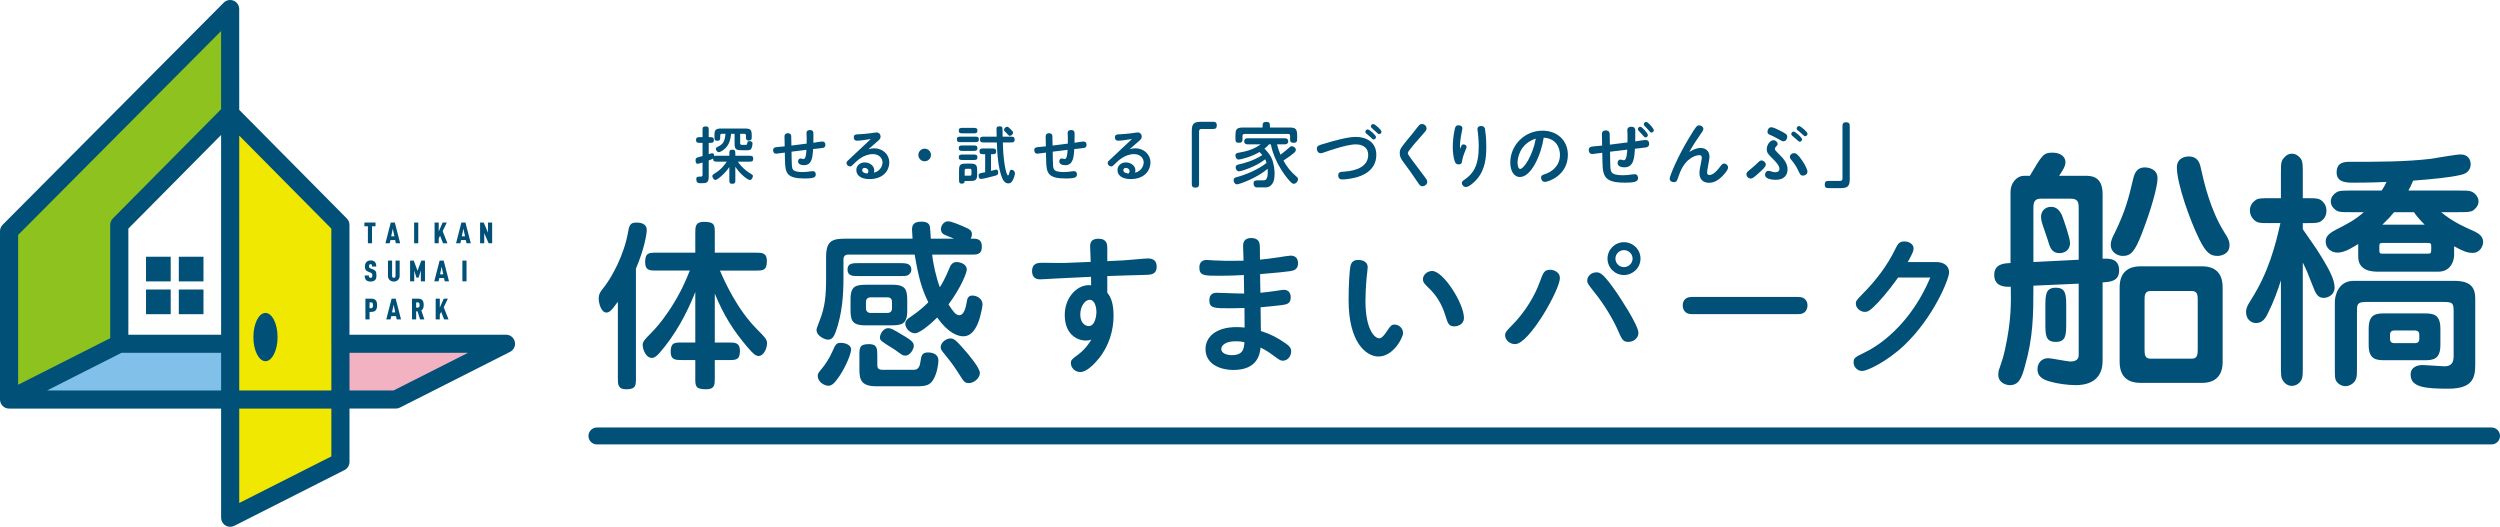 <?xml version="1.0" encoding="UTF-8"?><svg id="_レイヤー_2" xmlns="http://www.w3.org/2000/svg" viewBox="0 0 410.331 86.465"><defs><style>.cls-1{fill:#81c0e9;}.cls-2{fill:#f3b2c1;}.cls-3{fill:#005078;}.cls-4{fill:#8dc21f;}.cls-5{fill:#f0e800;}</style></defs><g id="CONTENTS"><path class="cls-3" d="M101.411,49.529c-.233.291-.494.669-.814,1.076-.407.465-.698.698-1.047.698-.902,0-1.28-1.57-1.28-2.268,0-.815.291-1.193.843-1.861,1.28-1.629,3.286-5.235,3.955-8.987.204-1.105.291-1.658,1.367-1.658.669,0,1.716.145,1.716,1.221,0,.582-.349,2.996-1.774,6.34v17.973c0,1.192,0,1.832-1.599,1.832-1.367,0-1.367-.814-1.367-1.832v-12.535ZM107.751,44.41c-1.047,0-1.861,0-1.861-1.367,0-1.57.64-1.57,1.861-1.57h6.369v-3.199c0-1.076,0-1.861,1.425-1.861,1.774,0,1.774.553,1.774,1.861v3.199h6.689c1.047,0,1.861,0,1.861,1.367,0,1.57-.64,1.57-1.861,1.57h-5.845c.756,1.745,2.792,6.34,6.107,9.656,1.309,1.309,1.629,1.658,1.629,2.268,0,.814-.553,2.094-1.367,2.094-.494,0-.872-.32-1.774-1.367-2.356-2.733-3.984-5.321-5.438-8.87v8.026h2.268c1.018,0,1.861,0,1.861,1.367,0,1.512-.669,1.512-1.861,1.512h-2.268v2.966c0,1.076,0,1.832-1.425,1.832-1.774,0-1.774-.553-1.774-1.832v-2.966h-2.181c-1.018,0-1.861,0-1.861-1.338,0-1.542.669-1.542,1.861-1.542h2.181v-8.288c-1.425,3.606-3.315,7.067-5.875,10.004-.465.523-.843.814-1.251.814-1.018,0-1.512-1.454-1.512-2.123,0-.523.291-.873,1.396-1.978,1.571-1.57,2.908-3.606,3.315-4.246,1.541-2.414,2.356-4.275,3.025-5.991h-5.467Z"/><path class="cls-3" d="M153.007,41.793c.116,1.396.669,3.839,1.251,5.351.291-.436.901-1.483,1.599-3.199.291-.727.698-.931,1.163-.931.495,0,1.658.262,1.658,1.251,0,.436-.843,2.792-2.996,5.7.698,1.076,1.163,1.774,1.774,1.774.64,0,1.018-.902,1.222-2.211.087-.61.291-1.018.931-1.018.698,0,1.658.495,1.658,1.454,0,.378-.291,1.687-.524,2.442-.465,1.454-1.251,2.792-2.646,2.792-.901,0-2.501-.553-4.275-3.083-.32.32-2.646,2.589-3.664,2.589-.727,0-1.57-.756-1.57-1.6,0-.407.291-.727.756-1.018,1.571-1.047,2.443-1.891,3.025-2.472-1.076-2.181-1.599-4.013-2.239-7.823h-10.935c-.581,0-.756.407-.756.756v3.053c0,2.88-.204,5.875-1.28,8.899-.32.873-.669,1.25-1.279,1.25-.465,0-1.861-.581-1.861-1.599,0-.146.058-.378.494-1.483.931-2.356,1.076-4.188,1.076-7.067v-3.402c0-2.85,1.134-3.024,3.461-3.024h10.731c-.058-.756-.087-1.251-.087-1.454,0-.727.203-1.337,1.541-1.337.872,0,1.25.29,1.367.727.087.291.145,1.745.175,2.065h3.81c-.436-.175-1.105-.437-1.541-.64-.349-.145-.611-.465-.611-.901,0-.523.407-1.309,1.192-1.309.553,0,2.094.669,2.734.96.727.32,1.163.523,1.163,1.163,0,.32-.116.582-.204.728h.494c.902,0,1.338.349,1.338,1.337,0,1.018-.524,1.279-1.425,1.279h-6.718ZM134.947,60.435c.407-.495,1.076-1.425,1.629-2.646.581-1.309.669-1.512,1.483-1.512.553,0,1.629.262,1.629,1.076,0,.727-.785,2.647-1.861,4.304-.814,1.221-1.28,1.658-1.861,1.658-.524,0-1.745-.494-1.745-1.658,0-.349.145-.523.727-1.222ZM140.88,45.312c-.901,0-1.774,0-1.774-1.076,0-1.047.902-1.047,1.774-1.047h6.892c.814,0,1.803,0,1.803,1.076,0,.436-.291.785-.553.901-.291.146-.553.146-1.251.146h-6.892ZM139.6,49.093c0-2.269.989-2.356,2.763-2.356h4.159c2.268,0,2.385.96,2.385,2.763v1.541c0,2.269-1.018,2.356-2.763,2.356h-4.159c-2.268,0-2.384-.96-2.384-2.734v-1.57ZM141.054,58.341c0-1.251,0-1.861,1.6-1.861,1.338,0,1.338.814,1.338,1.861v1.512c0,.553.145.843.873.843h5.147c.756,0,.989-.61,1.105-1.57.087-.582.174-1.279,1.163-1.279,1.047,0,1.745.436,1.745,1.338,0,.581-.233,2.064-.785,3.024-.495.901-1.105,1.192-2.646,1.192h-6.747c-2.646,0-2.792-1.221-2.792-2.908v-2.152ZM142.887,48.802c-.349,0-.756.174-.756.756v1.047c0,.349.175.756.756.756h2.792c.349,0,.727-.175.727-.756v-1.047c0-.349-.145-.756-.727-.756h-2.792ZM147.22,54.444c2.53,1.454,2.763,1.716,2.763,2.384,0,.349-.524,1.541-1.396,1.541-.262,0-.495-.087-.727-.262-.32-.232-.931-.669-1.105-.785-2.21-1.367-2.326-1.454-2.326-1.948,0-.553.582-1.512,1.309-1.512.436,0,.669.116,1.483.582ZM155.973,55.549c.553,0,.872.203,2.239,1.774.901,1.018,2.617,3.082,2.617,3.897,0,.785-.902,1.658-1.832,1.658-.582,0-.814-.291-1.076-.698-1.396-2.181-1.6-2.442-2.617-3.723-.814-.989-.901-1.105-.901-1.425,0-1.047,1.163-1.483,1.57-1.483Z"/><path class="cls-3" d="M181.741,42.861l2.598-.123c.637-.024,3.503-.318,4.09-.318.858,0,1.421.392,1.421,1.347,0,1.127-.71,1.323-1.691,1.347-2.254.049-4.165.123-6.418.196v2.743c.662.76,1.029,1.911,1.029,3.773,0,2.351-.71,4.924-2.449,7.055-.809,1.005-2.033,2.181-2.989,2.181-.98,0-1.568-.784-1.568-1.446,0-.49.147-.662,1.103-1.347,1.298-.956,1.96-2.033,2.254-2.523-.343.098-.49.147-.882.147-1.567,0-3.478-1.127-3.478-4.189,0-3.111,2.302-5.169,4.335-4.875,0-.221-.024-1.2-.024-1.397-1.004.049-5.242.245-6.051.294-.76.049-1.985.123-2.327.123-.956,0-1.298-.612-1.298-1.347,0-1.029.588-1.372,1.567-1.372.539,0,3.283.049,3.871.025l4.188-.172c0-.416-.097-2.204-.097-2.572,0-.906.514-1.225,1.372-1.225,1.421,0,1.445.955,1.445,1.592v2.082ZM178.875,49.206c-.857,0-1.567,1.151-1.567,2.401,0,1.347.735,1.911,1.397,1.911,1.029,0,1.25-1.691,1.25-2.303,0-1.005-.368-2.009-1.079-2.009Z"/><path class="cls-3" d="M204.251,50.553c-.416,0-2.008.049-2.254.049-2.718,0-3.503,0-3.503-1.323,0-.809.417-1.225,1.225-1.225.417,0,3.774.147,4.484.123,0-.318-.049-2.498-.049-3.038-.344.025-2.132.123-4.043.123-2.474,0-3.258,0-3.258-1.372,0-.588.269-1.225,1.2-1.225.27,0,.956.073,1.103.073,1.544.073,2.327.073,2.892.073.612,0,1.445-.024,2.057-.024,0-.417-.074-2.082-.074-2.376,0-.368,0-1.347,1.348-1.347,1.323,0,1.372.956,1.397,1.25.024.368.024,1.96.024,2.303.613-.049,1.985-.221,3.112-.392.244-.049,1.714-.269,1.911-.269.832,0,1.225.49,1.225,1.249,0,1.029-.686,1.201-1.274,1.299-.809.122-2.352.269-4.948.49,0,.49.025,2.622.049,3.062.858-.074,1.716-.196,2.573-.318.71-.098,1.029-.171,1.25-.171.76,0,1.151.49,1.151,1.225,0,1.103-.71,1.176-1.567,1.299-1.029.122-2.304.245-3.381.343,0,.612.049,3.332.049,3.895,1.495.466,2.793,1.127,4.068,2.034.563.392.906.71.906,1.322,0,.662-.49,1.519-1.372,1.519-.367,0-.539-.098-1.592-.882-.319-.245-1.004-.759-2.058-1.274-.098.931-.416,3.674-4.434,3.674-2.401,0-4.606-1.078-4.606-3.43,0-1.886,1.592-3.601,5.095-3.601.539,0,.907.024,1.323.073l-.025-3.209ZM202.805,56.016c-1.739,0-2.352.711-2.352,1.274,0,.711.932,1.005,1.716,1.005,1.911,0,2.008-1.103,2.082-2.132-.294-.074-.759-.147-1.445-.147Z"/><path class="cls-3" d="M221.347,49.303c0-2.303.146-4.924.293-5.586.172-.833.662-1.053,1.323-1.053.809,0,1.52.392,1.52,1.176,0,.27-.147,1.445-.172,1.666-.147,1.666-.196,3.014-.196,3.895,0,4.704,1.519,6.124,2.254,6.124.391,0,.784-.416,1.323-1.249.465-.711.685-1.005,1.2-1.005.784,0,1.397.686,1.397,1.397,0,.711-1.568,3.846-4.043,3.846-2.008,0-4.899-2.303-4.899-9.211ZM238.691,53.566c-.882,0-1.054-.465-1.446-1.739-.612-2.033-1.592-3.479-2.792-4.606-.613-.588-.907-.906-.907-1.372,0-.735.71-1.372,1.519-1.372,1.838,0,5.219,5.34,5.219,7.717,0,.931-.857,1.372-1.592,1.372Z"/><path class="cls-3" d="M256.031,45.629c0,1.911-5.047,10.852-7.35,10.852-.906,0-1.641-.686-1.641-1.445,0-.465.221-.735,1.078-1.592,2.327-2.328,3.846-5.071,4.581-7.08.613-1.715.784-2.082,1.764-2.082.588,0,1.568.392,1.568,1.347ZM265.462,48.201c.073.098,3.455,5.12,3.455,6.418,0,.906-.809,1.494-1.642,1.494-.882,0-1.053-.343-1.739-1.935-.685-1.543-2.082-4.042-3.894-6.271-.932-1.175-1.127-1.421-1.127-1.837,0-.833.784-1.372,1.519-1.372.686,0,1.25.343,3.43,3.503ZM269.259,42.444c0,1.519-1.25,2.695-2.72,2.695-1.469,0-2.695-1.175-2.695-2.695,0-1.494,1.226-2.695,2.695-2.695,1.47,0,2.72,1.176,2.72,2.695ZM265.144,42.444c0,.784.637,1.397,1.395,1.397.76,0,1.422-.612,1.422-1.397,0-.759-.637-1.396-1.422-1.396-.759,0-1.395.637-1.395,1.396Z"/><path class="cls-3" d="M295.222,48.74c1.029,0,1.445.71,1.445,1.372,0,.588-.294,1.445-1.445,1.445h-17.589c-1.101,0-1.444-.808-1.444-1.421,0-.759.441-1.396,1.444-1.396h17.589Z"/><path class="cls-3" d="M317.756,43.008c1.323,0,2.155.637,2.155,1.715,0,1.029-2.523,7.374-7.422,12.004-2.915,2.719-6.076,4.164-6.835,4.164-.882,0-1.421-.759-1.421-1.396,0-.809.343-.906,1.96-1.715,3.259-1.617,7.79-5.463,10.632-12.224h-5.291c-.71.98-1.764,2.45-3.283,4.091-1.372,1.445-1.739,1.543-2.18,1.543-.71,0-1.47-.612-1.47-1.347,0-.441.122-.588,1.078-1.568,2.157-2.156,4.043-4.605,5.389-7.373.417-.858.662-1.274,1.495-1.274.784,0,1.519.44,1.519,1.151,0,.27-.025.588-.956,2.229h4.631Z"/><polygon class="cls-2" points="56.38 56.424 81.363 56.424 64.641 65.678 55.876 65.975 56.38 56.424"/><polygon class="cls-1" points="37.781 56.424 37.781 65.293 2.529 65.293 19.635 56.138 37.781 56.424"/><polyline class="cls-5" points="37.781 84.344 55.876 75.823 55.871 36.907 37.781 19.37 37.781 84.978"/><polygon class="cls-4" points="37.781 2.729 1.488 37.945 1.488 65.574 19.579 56.424 19.579 36.907 37.781 19.37 37.781 2.729"/><path class="cls-3" d="M61.061,37.139v2.791h-.679v-2.791h-.573v-.612h1.825v.612h-.573Z"/><path class="cls-3" d="M64.973,39.929l-.11-.531h-.784l-.11.531h-.707l.875-3.402h.669l.875,3.402h-.707ZM64.471,37.526l-.263,1.261h.526l-.263-1.261Z"/><path class="cls-3" d="M67.972,39.929v-3.402h.679v3.402h-.679Z"/><path class="cls-3" d="M72.715,39.929l-.487-1.243-.22.459v.784h-.679v-3.402h.679v1.462l.645-1.462h.679l-.679,1.415.789,1.988h-.726Z"/><path class="cls-3" d="M76.565,39.929l-.11-.531h-.784l-.11.531h-.707l.875-3.402h.669l.875,3.402h-.707ZM76.063,37.526l-.263,1.261h.526l-.263-1.261Z"/><path class="cls-3" d="M80.2,39.929l-.722-1.663v1.663h-.679v-3.402h.593l.707,1.662v-1.662h.679v3.402h-.578Z"/><path class="cls-3" d="M61.567,45.96c-.153.148-.411.253-.741.253-.335,0-.583-.095-.736-.249-.167-.167-.225-.406-.225-.755h.679c0,.139.009.239.072.311.038.043.105.081.21.081.105,0,.172-.029.215-.086.048-.057.067-.148.067-.287,0-.325-.052-.382-.296-.483l-.43-.177c-.344-.143-.487-.325-.487-.855,0-.315.1-.578.306-.755.163-.139.368-.215.626-.215.301,0,.521.076.669.215.187.172.263.444.263.789h-.679c0-.12,0-.23-.057-.306-.038-.053-.096-.086-.196-.086-.096,0-.158.038-.196.09-.043.057-.057.129-.057.244,0,.215.038.277.234.358l.425.172c.43.177.554.368.554.985,0,.344-.043.583-.22.755Z"/><path class="cls-3" d="M65.344,45.932c-.182.186-.42.282-.707.282-.287,0-.526-.095-.707-.282-.162-.168-.253-.397-.253-.669v-2.49h.679v2.523c0,.22.129.306.282.306.153,0,.282-.086.282-.306v-2.523h.678v2.49c0,.272-.091.501-.253.669Z"/><path class="cls-3" d="M69.074,46.175v-1.773l-.373,1.166h-.349l-.363-1.162v1.768h-.679v-3.402h.597l.621,1.667.621-1.667h.602v3.402h-.679Z"/><path class="cls-3" d="M72.99,46.175l-.11-.531h-.784l-.11.531h-.707l.875-3.402h.669l.875,3.402h-.707ZM72.488,43.771l-.263,1.261h.526l-.263-1.261Z"/><path class="cls-3" d="M75.893,46.175v-3.402h.679v3.402h-.679Z"/><path class="cls-3" d="M60.937,51.193h-.282v1.228h-.679v-3.402h.96c.736,0,.956.415.956,1.079,0,.67-.22,1.094-.956,1.094ZM60.941,49.63h-.287v.951h.287c.258,0,.273-.263.273-.478s-.014-.473-.273-.473Z"/><path class="cls-3" d="M65.113,52.421l-.11-.531h-.784l-.11.531h-.707l.875-3.402h.669l.875,3.402h-.707ZM64.611,50.017l-.263,1.261h.526l-.263-1.261Z"/><path class="cls-3" d="M68.946,52.421l-.416-1.324h-.225v1.324h-.679v-3.402h.97c.741,0,.946.387.946,1.037,0,.363-.057.688-.387.894l.497,1.472h-.707ZM68.592,49.63h-.287v.855h.287c.258,0,.272-.234.272-.43,0-.196-.014-.425-.272-.425Z"/><path class="cls-3" d="M72.894,52.421l-.487-1.243-.22.459v.784h-.679v-3.402h.679v1.462l.645-1.462h.679l-.679,1.415.789,1.988h-.726Z"/><path class="cls-3" d="M84.498,56.078c-.16-.67-.759-1.142-1.448-1.142h-25.691v-18.029c0-.392-.154-.769-.431-1.046l-17.663-17.83-.003-16.543c0-.603-.364-1.145-.92-1.375-.558-.231-1.198-.102-1.622.325L.434,36.895c-.277.279-.434.657-.434,1.05v27.628c0,.09.011.178.027.265.004.021.007.042.013.064.019.082.042.161.074.239.006.014.014.026.02.041.03.066.064.129.102.189.011.018.021.035.034.052.047.069.1.133.158.192.011.011.022.02.032.03.052.05.107.095.167.137.017.012.033.024.05.035.011.008.021.016.031.022.063.039.127.071.193.1.012.006.026.009.039.013.069.029.14.05.211.065.023.006.048.011.072.016.088.016.176.026.264.026h34.805v17.917c0,.516.268.997.709,1.267.238.148.509.22.78.22.23,0,.46-.053.671-.16l18.096-9.154c.5-.254.816-.767.816-1.328v-8.762h7.595c.233,0,.464-.054.672-.159l18.09-9.15c.615-.31.936-1.003.776-1.673ZM36.292,54.936h-15.225v-17.416l15.224-15.367.002,32.783ZM2.976,38.56L36.287,5.092l.002,12.833-17.768,17.936c-.276.278-.431.655-.431,1.046v18.602l-15.114,7.644v-24.593ZM7.727,64.085l12.207-6.174h16.359v6.174H7.727ZM54.387,74.908l-15.119,7.649v-15.496h15.119v7.847ZM54.387,64.085h-15.119l-.002-41.825,15.117,15.26v18.904c0,.016.004.031.004.047v7.615ZM64.605,64.085h-7.241v-6.174h19.447l-12.207,6.174Z"/><path class="cls-3" d="M45.556,55.322c0,2.187-.889,3.96-1.984,3.96-1.096,0-1.984-1.773-1.984-3.96,0-2.186.888-3.958,1.984-3.958,1.096,0,1.984,1.772,1.984,3.958Z"/><rect class="cls-3" x="23.967" y="42.138" width="4.051" height="4.049"/><rect class="cls-3" x="29.347" y="47.518" width="4.051" height="4.051"/><rect class="cls-3" x="23.967" y="47.518" width="4.051" height="4.051"/><rect class="cls-3" x="29.347" y="42.138" width="4.051" height="4.049"/><path class="cls-3" d="M119.705,27.414c-.189.279-.587.846-1.293,1.473-.298.258-.756.647-1.005.647-.278,0-.487-.417-.487-.627s.15-.288.378-.427c1.144-.686,1.731-1.572,1.99-1.95h-1.611c-.388,0-.627,0-.627-.498-.179.099-.577.249-.726.308v2.696c0,1.014-.418,1.034-1.243,1.034-.288,0-.418,0-.537-.07-.159-.089-.258-.308-.258-.587,0-.427.189-.427.766-.427.199,0,.259-.139.259-.259v-2.049c-.159.05-.676.209-.806.209-.279,0-.338-.328-.338-.577,0-.229.05-.377.308-.467.079-.03.686-.189.836-.229v-2.168h-.438c-.368,0-.627,0-.627-.488,0-.447.298-.447.627-.447h.438v-1.134c0-.408,0-.627.547-.627.468,0,.468.268.468.627v1.134h.219c.368,0,.627,0,.627.487,0,.448-.298.448-.627.448h-.219v1.861c.11-.04.457-.159.567-.159.249,0,.338.268.348.467.1-.05.169-.05.438-.05h2.029v-.368c0-.398,0-.627.517-.627.467,0,.467.288.467.627v.368h2.298c.398,0,.637,0,.637.508,0,.458-.288.458-.637.458h-1.89c.806,1.193,1.85,1.82,2.039,1.93.398.238.438.278.438.437,0,.15-.169.647-.487.647-.358,0-1.572-.905-2.397-2.178v2.158c0,.408,0,.637-.527.637-.458,0-.458-.288-.458-.637v-2.109ZM119.993,21.964c-.03.288-.079,1.014-.448,1.71-.477.896-1.363,1.303-1.572,1.303-.298,0-.477-.387-.477-.537,0-.199.149-.268.398-.398.766-.398,1.045-.716,1.184-2.079h-.607c-.119,0-.259.06-.259.258v.249c0,.338,0,.637-.448.637-.497,0-.497-.249-.497-.637v-.268c0-.786.139-1.104,1.035-1.104h3.909c.895,0,1.174.11,1.174,1.104v.229c0,.338,0,.637-.448.637-.497,0-.497-.249-.497-.637v-.209c0-.119-.06-.258-.259-.258h-.696v1.552c0,.119.06.258.259.258h.657c.199,0,.209-.07.239-.249.049-.268.059-.358.358-.358.368,0,.517.139.517.388,0,.149-.06.597-.209.855-.099.179-.308.249-.587.249h-.816c-.895,0-1.333,0-1.333-1.035v-1.661h-.577Z"/><path class="cls-3" d="M129.935,26.151c.02,1.045.03,1.383.189,1.642.199.328.805.447,1.611.447.249,0,.527-.02.746-.04.149-.02.786-.11.925-.11.428,0,.487.389.487.518,0,.458-.219.686-1.83.686-2.845,0-3.183-.815-3.223-2.875l-.03-1.373c-.149.02-1.333.179-1.392.179-.378,0-.527-.259-.527-.577,0-.409.318-.468.557-.498.209-.03,1.154-.11,1.343-.129l-.03-1.612c-.01-.358.189-.547.557-.547.189,0,.537.06.547.517l.03,1.512,2.497-.319c.01-.238.01-.795.01-.984,0-.13-.03-.657-.03-.766,0-.358.279-.477.547-.477.577,0,.587.367.587.676,0,.199-.01,1.303-.01,1.412.229-.039,1.283-.209,1.452-.209.338,0,.527.199.527.547,0,.358-.229.467-.408.507-.219.05-1.353.159-1.611.189-.08,1.273-.159,2.646-1.492,2.646-.497,0-.975-.179-.975-.607,0-.289.169-.498.408-.498.109,0,.378.1.477.1.398,0,.448-.935.487-1.512-.408.04-2.397.298-2.447.298l.02,1.253Z"/><path class="cls-3" d="M144.849,26.658c0-.666-.537-1.362-1.582-1.362-1.552,0-2.696,1.164-3.143,1.611-.338.338-.408.408-.607.408-.318,0-.577-.268-.577-.567,0-.219.069-.278.736-.875.517-.468,2.775-2.626,3.253-3.054-1.393.229-1.99.278-2.268.278-.348,0-.527-.199-.527-.547,0-.497.318-.497.915-.517.318-.01,1.293-.09,1.791-.159.159-.02.876-.139,1.015-.139.418,0,.677.309.677.676,0,.309-.159.488-.438.726-.318.268-.438.388-1.552,1.353.368-.1.627-.15.945-.15,1.383,0,2.477.995,2.477,2.338,0,1.183-.876,2.715-3.263,2.715-1.402,0-2.148-.617-2.148-1.482,0-.736.597-1.253,1.383-1.253.816,0,1.562.557,1.562,1.323,0,.099-.02.199-.06.358.945-.209,1.413-1.035,1.413-1.681ZM142.531,28.1c0-.338-.318-.547-.607-.547-.229,0-.418.15-.418.378,0,.448.647.538.885.548.08-.13.139-.249.139-.379Z"/><path class="cls-3" d="M152.8,25.435c0,.567-.457,1.035-1.034,1.035-.577,0-1.035-.468-1.035-1.035,0-.577.467-1.035,1.035-1.035.567,0,1.034.457,1.034,1.035Z"/><path class="cls-3" d="M157.718,23.326c-.378,0-.656,0-.656-.458,0-.438.308-.438.627-.438h2.347c.348,0,.627,0,.627.468,0,.428-.308.428-.627.428h-2.318ZM157.996,21.884c-.348,0-.627,0-.627-.457,0-.438.308-.438.627-.438h1.791c.348,0,.637,0,.637.458,0,.437-.309.437-.637.437h-1.791ZM157.996,24.768c-.358,0-.627,0-.627-.468,0-.427.308-.427.597-.427h1.82c.358,0,.637,0,.637.457,0,.438-.309.438-.637.438h-1.791ZM157.996,26.26c-.348,0-.627,0-.627-.457,0-.438.308-.438.627-.438h1.791c.358,0,.637,0,.637.468,0,.427-.309.427-.637.427h-1.791ZM158.335,29.703c-.01.179-.04.437-.487.437-.438,0-.438-.298-.438-.637v-1.611c0-.975.378-1.035,1.174-1.035h.766c.965,0,1.035.378,1.035,1.184v.627c0,.975-.388,1.035-1.184,1.035h-.865ZM159.2,28.837c.119,0,.249-.06.249-.258v-.617c0-.119-.05-.259-.249-.259h-.607c-.129,0-.259.06-.259.259v.875h.865ZM162.662,28.051c.12-.039.209-.059.437-.119.289-.079.348-.089.428-.089.278,0,.308.328.308.487,0,.328-.169.417-.517.517-.458.12-1.99.527-2.298.527-.318,0-.398-.308-.398-.567,0-.189.1-.338.348-.397.159-.04.607-.12.726-.139v-2.964h-.299c-.378,0-.627,0-.627-.488,0-.448.298-.448.627-.448h1.472c.378,0,.627,0,.627.487,0,.448-.288.448-.627.448h-.209v2.744ZM163.587,22.431c-.01-.189-.03-1.014-.03-1.203,0-.298.03-.497.518-.497.258,0,.427.09.457.278.02.149.03,1.164.03,1.422h1.333c.377,0,.637,0,.637.498,0,.448-.299.448-.637.448h-1.293c.01,1.164.119,2.556.298,3.68.179,1.114.389,1.74.557,1.74.069,0,.139-.159.179-.338.1-.399.139-.597.398-.597.239,0,.548.239.548.577,0,.169-.12.676-.329,1.094-.219.447-.457.567-.746.567-.498,0-.795-.387-.965-.766-.776-1.71-.886-4.595-.926-5.957h-2.138c-.378,0-.627,0-.627-.498,0-.448.288-.448.627-.448h2.109ZM165.298,20.81c.149,0,.209.04.567.387.358.358.407.428.407.587,0,.259-.298.508-.517.508-.1,0-.169-.04-.219-.09-.049-.05-.268-.298-.328-.348-.378-.358-.418-.427-.418-.537,0-.259.288-.507.508-.507Z"/><path class="cls-3" d="M172.801,26.151c.02,1.045.03,1.383.189,1.642.199.328.806.447,1.611.447.249,0,.528-.02.746-.04.149-.02.786-.11.926-.11.427,0,.487.389.487.518,0,.458-.219.686-1.83.686-2.845,0-3.183-.815-3.223-2.875l-.03-1.373c-.149.02-1.333.179-1.393.179-.377,0-.527-.259-.527-.577,0-.409.319-.468.557-.498.209-.03,1.154-.11,1.343-.129l-.03-1.612c-.01-.358.189-.547.557-.547.189,0,.537.06.547.517l.03,1.512,2.497-.319c.01-.238.01-.795.01-.984,0-.13-.03-.657-.03-.766,0-.358.279-.477.548-.477.577,0,.587.367.587.676,0,.199-.01,1.303-.01,1.412.228-.039,1.282-.209,1.451-.209.339,0,.527.199.527.547,0,.358-.228.467-.407.507-.219.05-1.353.159-1.611.189-.08,1.273-.159,2.646-1.492,2.646-.497,0-.974-.179-.974-.607,0-.289.168-.498.407-.498.11,0,.377.1.477.1.399,0,.448-.935.487-1.512-.407.04-2.397.298-2.447.298l.02,1.253Z"/><path class="cls-3" d="M187.716,26.658c0-.666-.537-1.362-1.581-1.362-1.552,0-2.696,1.164-3.144,1.611-.338.338-.407.408-.607.408-.318,0-.577-.268-.577-.567,0-.219.07-.278.736-.875.517-.468,2.776-2.626,3.253-3.054-1.393.229-1.99.278-2.267.278-.349,0-.528-.199-.528-.547,0-.497.319-.497.916-.517.318-.01,1.293-.09,1.79-.159.159-.02.876-.139,1.015-.139.417,0,.676.309.676.676,0,.309-.159.488-.439.726-.318.268-.437.388-1.551,1.353.368-.1.627-.15.944-.15,1.383,0,2.477.995,2.477,2.338,0,1.183-.875,2.715-3.263,2.715-1.401,0-2.148-.617-2.148-1.482,0-.736.597-1.253,1.383-1.253.815,0,1.561.557,1.561,1.323,0,.099-.02.199-.06.358.946-.209,1.413-1.035,1.413-1.681ZM185.399,28.1c0-.338-.319-.547-.607-.547-.229,0-.419.15-.419.378,0,.448.647.538.886.548.08-.13.14-.249.14-.379Z"/><path class="cls-3" d="M197.173,21.171c-.264,0-.367.173-.367.379v8.487c0,.402,0,.758-.586.758-.608,0-.608-.333-.608-.758v-8.533c0-1.194.321-1.515,1.527-1.515h1.825c.402,0,.747,0,.747.574,0,.609-.321.609-.747.609h-1.791Z"/><path class="cls-3" d="M209.596,23.686c.138.586.31,1.08.574,1.7.287-.207.931-.701,1.286-1.033.31-.299.402-.356.552-.356.275,0,.678.241.678.585,0,.218-.092.345-.391.597-.344.276-.907.712-1.642,1.172.539,1.01,1.263,1.906,2.137,2.63.172.138.253.264.253.425,0,.379-.334.758-.69.758-.207,0-.344-.103-.723-.516-.448-.506-1.195-1.436-1.872-2.734-.827-1.585-1.022-2.538-1.171-3.227h-.299c-.218.253-.39.437-.746.713.401.413.815.85,1.125,1.481.437.896.539,2.113.539,2.641,0,.861-.172,1.62-.757,2.022-.196.137-.436.218-.815.218h-1.355c-.31,0-.528-.242-.528-.655,0-.483.31-.505.735-.505h.746c.436,0,.85,0,.85-1.379,0-.264-.011-.413-.022-.516-1.826,1.562-4.674,2.549-5.031,2.549s-.552-.39-.552-.678c0-.275.138-.413.425-.482,1.608-.414,3.721-1.332,4.973-2.355-.057-.218-.126-.39-.218-.597-1.562,1.252-3.974,1.975-4.284,1.975-.367,0-.562-.368-.562-.643,0-.333.207-.413.493-.482.757-.161,2.412-.586,3.882-1.539-.218-.264-.275-.31-.471-.506-1.274.792-3.123,1.241-3.4,1.241-.39,0-.539-.437-.539-.666,0-.368.229-.402.643-.482.896-.161,2.251-.425,3.503-1.355h-2.24c-.287,0-.471-.207-.471-.493,0-.264.161-.495.471-.495h6.248c.299,0,.517.173.517.495,0,.31-.218.493-.517.493h-1.332ZM211.526,20.93c.942,0,1.378.08,1.378,1.206v.562c0,.414,0,.735-.539.735-.609,0-.62-.252-.62-.735v-.413c0-.195-.103-.298-.288-.298h-7.223c-.092,0-.299.034-.299.298v.413c0,.402,0,.735-.539.735-.62,0-.62-.252-.62-.735v-.39c0-.931.069-1.379,1.206-1.379h3.25c0-.367,0-.609.069-.701.103-.161.242-.218.506-.218.62,0,.632.196.632.919h3.09Z"/><path class="cls-3" d="M222.546,23.698c-.918,0-2.113.322-3.411.713-.574.172-1.274.414-1.906.632-.218.08-.345.103-.46.103-.436,0-.632-.414-.632-.735,0-.437.264-.54.781-.701,2.504-.769,4.41-1.24,5.616-1.24,1.734,0,3.365.861,3.365,2.94,0,2.814-2.71,3.537-3.33,3.709-1.034.276-1.976.333-2.194.333-.448,0-.724-.15-.724-.678,0-.517.288-.563.988-.609,2.194-.138,3.928-.942,3.928-2.756,0-1.172-.896-1.712-2.022-1.712ZM224.511,21.24c.229,0,1.332.942,1.332,1.252,0,.241-.207.402-.39.402-.103,0-.184-.046-.598-.46-.161-.161-.447-.379-.62-.528-.091-.08-.137-.161-.137-.287,0-.207.196-.379.414-.379ZM225.407,20.356c.24,0,1.343.941,1.343,1.263,0,.229-.194.39-.401.39-.115,0-.207-.08-.541-.402-.103-.103-.458-.402-.665-.597-.081-.08-.138-.172-.138-.275,0-.23.218-.379.402-.379Z"/><path class="cls-3" d="M234.144,21.08c0,.218-.046.31-.528.861-.242.287-1.344,1.539-1.562,1.791-.792.953-.988,1.217-.988,1.413,0,.218.275.586,2.744,3.847.391.517.449.655.449.85,0,.391-.368.723-.792.723-.345,0-.402-.092-.85-.757-.896-1.333-1.573-2.274-2.309-3.25-.414-.552-.563-.931-.563-1.402,0-.724.115-.85,2.113-3.262.288-.344.701-.896.977-1.24.126-.15.253-.298.551-.298.449,0,.759.368.759.723Z"/><path class="cls-3" d="M240.204,23.698c.253,0,.517.173.517.414,0,.069-.024.15-.229.643-.288.701-.414,1.091-.541,1.803-.034.172-.091.425-.539.425-.379,0-.552-.184-.678-.62-.172-.574-.287-1.367-.287-2.205,0-.873.103-1.963.321-2.94.08-.379.183-.655.62-.655.458,0,.643.241.643.483,0,.115-.253,1.344-.288,1.585-.103.666-.126,1.149-.115,1.826.253-.597.321-.759.574-.759ZM243.741,21.217c.024.138.207,1.195.207,2.837,0,1.7-.126,3.71-1.527,5.341-.471.551-1.321,1.298-1.814,1.298-.356,0-.666-.298-.666-.643,0-.252.081-.321.493-.608,1.322-.919,2.275-2.183,2.275-5.398,0-.574-.046-1.448-.115-2.044-.012-.126-.103-.701-.103-.815,0-.322.252-.505.608-.505.539,0,.609.379.643.539Z"/><path class="cls-3" d="M249.481,29.05c-1.068,0-1.596-1.103-1.596-2.4,0-2.779,2.308-5.202,5.295-5.202,2.377,0,4.157,1.573,4.157,3.962,0,3.4-3.239,4.444-3.756,4.444-.401,0-.643-.333-.643-.689,0-.344.15-.425.781-.643.838-.275,2.32-1.194,2.32-3.101,0-1.068-.551-2.698-2.665-2.825-.425,2.791-2.032,6.454-3.893,6.454ZM249.079,26.684c0,.356.08,1.045.436,1.045.563,0,2.044-2.124,2.561-4.984-2.768.908-2.997,3.4-2.997,3.939Z"/><path class="cls-3" d="M264.281,26.351c.024,1.274.035,1.585.218,1.895.231.367.896.517,1.861.517.299,0,.7-.035.953-.057.172-.024.816-.115.977-.115.493,0,.562.448.562.597,0,.528-.252.792-2.113.792-3.284,0-3.675-.942-3.721-3.319l-.034-1.585c-.173.023-1.54.207-1.608.207-.436,0-.609-.298-.609-.666,0-.471.367-.54.644-.574.24-.035,1.332-.126,1.55-.15l-.035-1.861c-.011-.413.231-.632.655-.632.356,0,.609.184.62.597l.034,1.745,2.883-.368c.012-.31.012-1.068.012-1.137-.012-.287-.035-.758-.035-.884,0-.414.321-.552.632-.552.666,0,.678.425.678.781,0,.23-.011,1.505-.011,1.631.264-.046,1.481-.241,1.677-.241.39,0,.608.23.608.632,0,.414-.264.54-.471.586-.253.057-1.562.183-1.86.218-.092,1.47-.184,3.055-1.723,3.055-.7,0-1.126-.264-1.126-.7,0-.333.196-.574.471-.574.092,0,.471.115.552.115.46,0,.528-1.103.563-1.745-.471.045-2.768.344-2.825.344l.022,1.448ZM269.232,20.804c.287,0,1.24,1.091,1.24,1.367,0,.196-.172.379-.401.379-.15,0-.265-.115-.598-.528-.08-.092-.46-.494-.539-.586-.092-.103-.103-.218-.103-.252,0-.184.161-.379.402-.379ZM270.207,20.011c.299,0,1.241,1.091,1.241,1.367,0,.173-.15.379-.402.379-.138,0-.196-.046-.597-.54-.081-.103-.46-.493-.541-.574-.069-.08-.103-.172-.103-.253,0-.218.196-.379.402-.379Z"/><path class="cls-3" d="M279.137,24.284c.69,0,1.448.402,1.448,1.458,0,.414-.402,2.205-.402,2.584,0,.23.127.402.391.402.643,0,1.343-.838,1.607-1.183.483-.632.563-.701.805-.701.344,0,.643.299.643.632,0,.231-.103.471-.539.999-.966,1.161-1.804,1.516-2.55,1.528-.781.012-1.607-.379-1.607-1.585,0-.402.08-.85.252-1.677.103-.493.138-.735.138-.85,0-.298-.15-.425-.39-.425-.529,0-2.148.368-3.169,2.768-.092.207-.402,1.125-.483,1.309-.069.183-.218.356-.539.356-.356,0-.689-.173-.689-.586,0-.413,1.241-3.48,3.147-6.626,1.147-1.906,1.308-2.113,1.699-2.113.264,0,.678.207.678.597,0,.184-.07.31-.746,1.275-.161.219-.919,1.332-1.573,2.515.436-.287,1.114-.678,1.882-.678Z"/><path class="cls-3" d="M288.851,28.246c-1.149,1.056-1.276,1.056-1.494,1.056-.402,0-.711-.333-.711-.712,0-.264.069-.344.723-.861.449-.368.942-.815,1.241-1.114.207-.207.31-.275.517-.275.368,0,.7.344.7.677s-.447.747-.975,1.229ZM291.434,29.509c-.953,0-1.734-.264-1.734-.815,0-.333.207-.655.574-.655.137,0,.379.069.632.15.137.046.321.08.482.08.493,0,.678-.276.678-.529,0-.586-.655-1.24-1.023-1.607-.885-.885-1.056-1.057-1.056-1.689,0-.712.598-1.436,1.091-1.436.39,0,.689.345.689.62,0,.161-.08.241-.196.356-.115.115-.252.275-.252.459,0,.173.091.287.711.896.759.747,1.367,1.493,1.367,2.458,0,.689-.333,1.711-1.963,1.711ZM292.709,23.193c-.15,0-.207-.024-1.241-.598-.287-.161-.643-.333-1.022-.493-.242-.103-.345-.253-.345-.494,0-.321.219-.723.644-.723.31,0,.964.333,1.4.551,1.034.517,1.195.643,1.195,1.023,0,.356-.242.735-.632.735ZM295.821,26.386c.402.586.838,1.425.838,1.792,0,.39-.368.643-.723.643-.391,0-.483-.161-.838-.931-.264-.563-.655-1.16-1.091-1.653-.127-.138-.23-.288-.23-.483,0-.344.334-.62.69-.62.309,0,.619.172,1.354,1.251ZM294.408,21.596c.242,0,1.367.954,1.367,1.275,0,.207-.183.391-.39.391-.103,0-.172-.046-.632-.482-.092-.081-.517-.437-.609-.506-.091-.069-.137-.195-.137-.287,0-.207.183-.391.401-.391ZM295.293,20.689c.242,0,1.379.953,1.379,1.263,0,.196-.15.402-.402.402-.103,0-.172-.046-.62-.471-.161-.161-.39-.345-.62-.517-.057-.035-.137-.138-.137-.299,0-.195.194-.379.401-.379Z"/><path class="cls-3" d="M302.042,29.693c.264,0,.368-.173.368-.379v-8.486c0-.402,0-.759.585-.759.609,0,.609.333.609.759v8.533c0,1.195-.323,1.516-1.529,1.516h-1.825c-.402,0-.747,0-.747-.574,0-.609.323-.609.747-.609h1.791Z"/><path class="cls-3" d="M410.331,71.555c0,.767-.62,1.388-1.389,1.388H97.974c-.767,0-1.389-.622-1.389-1.388h0c0-.767.622-1.39,1.389-1.39h310.968c.769,0,1.389.622,1.389,1.39h0Z"/><path class="cls-3" d="M333.164,28.854c2.046-3.465,2.254-3.799,3.716-3.799,1.378,0,2.129.71,2.129,1.545,0,.71-.459,1.378-1.044,2.254h4.259c.96,0,2.88,0,2.88,3.006v10.604c.961-.042,2.714-.125,2.714,1.92,0,1.795-1.461,1.879-2.714,1.962v12.9c0,1.879-.876,3.966-4.425,3.966-1.336,0-2.964-.25-4.05-.543-1.085-.292-2.213-.71-2.213-2.087,0-.96.668-1.795,1.754-1.795.501,0,3.09.543,3.674.543,1.252,0,1.336-.71,1.336-1.085v-11.689l-7.432.334c0,4.843-.041,8.433-1.377,13.151-.543,2.004-1.002,3.173-2.505,3.173-.543,0-1.879-.334-1.879-1.712,0-.501.083-.793.209-1.085.542-1.586.626-1.879.876-2.964,1.086-5.01,1.002-7.723.961-10.395-.752.042-2.714.083-2.714-1.92,0-1.879,1.712-1.92,2.672-1.962v-11.606c0-1.712,1.169-2.714,2.171-2.714h1.002ZM333.748,43.007l7.432-.376v-8.433c0-.96-.084-1.586-1.294-1.586h-4.927c-.96,0-1.211.501-1.211,1.461v8.934ZM338.048,41.546c-1.295,0-1.587-.918-1.963-2.213-.125-.376-.709-2.087-.834-2.463-.251-.71-.251-1.211-.251-1.294,0-.751.501-1.628,1.67-1.628.793,0,1.378.501,1.795,1.461.251.668,1.294,3.632,1.294,4.467,0,1.294-1.043,1.67-1.711,1.67ZM335.711,50.48c0-2.046,0-3.256,1.711-3.256,1.712,0,1.712,1.211,1.712,3.256v2.38c0,2.087,0,3.256-1.712,3.256-1.711,0-1.711-1.127-1.711-3.256v-2.38ZM346.439,40.21c0-.71.334-1.378.668-2.004,1.712-3.507,2.255-5.594,3.048-8.976.251-.96.668-1.753,1.879-1.753.376,0,2.087.125,2.087,1.795,0,1.378-1.085,5.219-2.546,8.976-1.211,3.173-1.879,3.757-3.173,3.757-.919,0-1.963-.668-1.963-1.795ZM364.808,59.414c0,3.423-2.755,3.423-3.34,3.423h-10.186c-.71,0-3.382-.042-3.382-3.423v-12.274c0-3.423,2.797-3.423,3.382-3.423h10.186c.71,0,3.34.042,3.34,3.423v12.274ZM352.953,47.766c-.961,0-.961.793-.961,1.545v7.974c0,.793,0,1.586.961,1.586h6.805c.96,0,.96-.793.96-1.586v-7.974c0-.793,0-1.545-.96-1.545h-6.805ZM363.932,42.005c-1.169,0-1.879-.584-2.923-2.672-1.545-3.089-3.715-9.185-3.715-11.856,0-1.586,1.419-1.795,1.92-1.795,1.503,0,1.837,1.044,2.004,1.879.501,2.254,1.545,6.888,3.883,10.604.501.793.835,1.294.835,2.087,0,1.461-1.378,1.753-2.004,1.753Z"/><path class="cls-3" d="M372.62,36.62c-1.712,0-2.13,0-2.714-.584-.376-.376-.626-.877-.626-1.461,0-.835.417-1.378.96-1.753.418-.292,1.002-.292,2.38-.292h1.753v-4.008c0-1.795,0-2.129.627-2.755.25-.292.668-.543,1.168-.543.877,0,1.378.71,1.504.877.292.459.292,1.044.292,2.421v4.008h.542c1.754,0,2.172,0,2.756.584.376.376.584.877.584,1.461,0,.877-.417,1.419-.918,1.753-.459.292-1.044.292-2.422.292h-.542v1.002c.042.083,1.837,2.63,2.171,3.131,2.254,3.507,3.047,5.135,3.047,6.471,0,1.127-1.043,1.67-1.795,1.67-1.002,0-1.336-.793-1.753-1.879-.96-2.463-1.002-2.547-1.67-3.924v16.991c0,1.753,0,2.129-.585,2.755-.292.25-.668.501-1.211.501-.876,0-1.377-.71-1.461-.877-.334-.459-.334-1.002-.334-2.38v-14.069c-.501,1.586-1.211,3.59-2.129,5.385-.292.626-.793,1.628-1.962,1.628-.794,0-1.628-.626-1.628-1.795,0-.376,0-.793.876-2.129,2.798-4.384,3.966-8.892,4.76-12.483h-1.67ZM402.803,41.88c0,.793-.459,2.714-2.63,2.714h-9.853c-1.086,0-3.257-.167-3.257-2.463v-2.087c-.626.376-2.129,1.419-3.381,1.419-1.044,0-1.963-.71-1.963-1.837,0-.793.501-1.294,1.67-1.92,2.046-1.044,3.048-1.545,4.593-2.881h-2.13c-1.795,0-2.17,0-2.755-.584-.292-.25-.543-.668-.543-1.169,0-.835.668-1.336.877-1.461.459-.334,1.044-.334,2.421-.334h5.052c.251-.376.501-.751.794-1.419-2.172.125-5.052.125-5.428.125-1.044,0-2.756,0-2.756-1.67,0-1.753,1.42-1.753,2.213-1.753,4.593,0,9.185,0,13.318-.501.793-.125,4.091-.71,4.801-.71,1.336,0,1.67.96,1.67,1.586,0,1.378-1.211,1.67-1.545,1.753-1.92.459-4.718.71-7.891.96-.292.71-.626,1.378-.793,1.628h8.225c1.753,0,2.129,0,2.755.584.292.292.543.71.543,1.211,0,.793-.668,1.294-.877,1.461-.459.292-1.044.292-2.421.292h-2.839c1.962,1.67,4.384,2.672,4.759,2.839,1.169.501,2.129.96,2.129,2.046,0,.668-.5,1.795-1.711,1.795-.877,0-1.545-.25-3.048-1.085v1.461ZM383.223,49.561c0-1.002.543-3.465,3.09-3.465h16.49c2.755,0,3.465,1.127,3.465,2.922v10.813c0,2.213-.417,3.966-4.467,3.966-3.799,0-6.137-.25-6.137-2.296,0-1.336,1.21-1.586,2.004-1.586.542,0,3.048.209,3.548.209,1.211,0,1.504-.71,1.504-1.67v-7.264c0-1.419-.084-1.628-1.712-1.628h-12.775c-1.378,0-1.378.543-1.378,1.461v9.059c0,1.753,0,2.129-.584,2.755-.292.25-.71.543-1.294.543-.668,0-1.253-.376-1.545-.877-.209-.334-.209-.71-.209-2.421v-10.521ZM388.776,53.945c0-2.421,1.253-2.505,2.63-2.505h6.513c1.42,0,2.63.125,2.63,2.505v2.672c0,2.421-1.252,2.505-2.63,2.505h-6.513c-1.419,0-2.63-.125-2.63-2.505v-2.672ZM390.529,41.087c0,.334,0,.543.46.543h7.556c.502,0,.502-.125.502-1.085,0-.459,0-.668-.502-.668h-7.556c-.46,0-.46.209-.46.543v.668ZM397.961,36.87c-.793-.793-1.294-1.378-1.754-2.046h-3.256c-.584.71-1.002,1.169-1.92,2.046h6.93ZM397.084,54.905c0-.668-.543-.668-.918-.668h-2.965c-.375,0-.918,0-.918.668v.751c0,.668.543.668.918.668h2.965c.375,0,.918,0,.918-.668v-.751Z"/></g></svg>